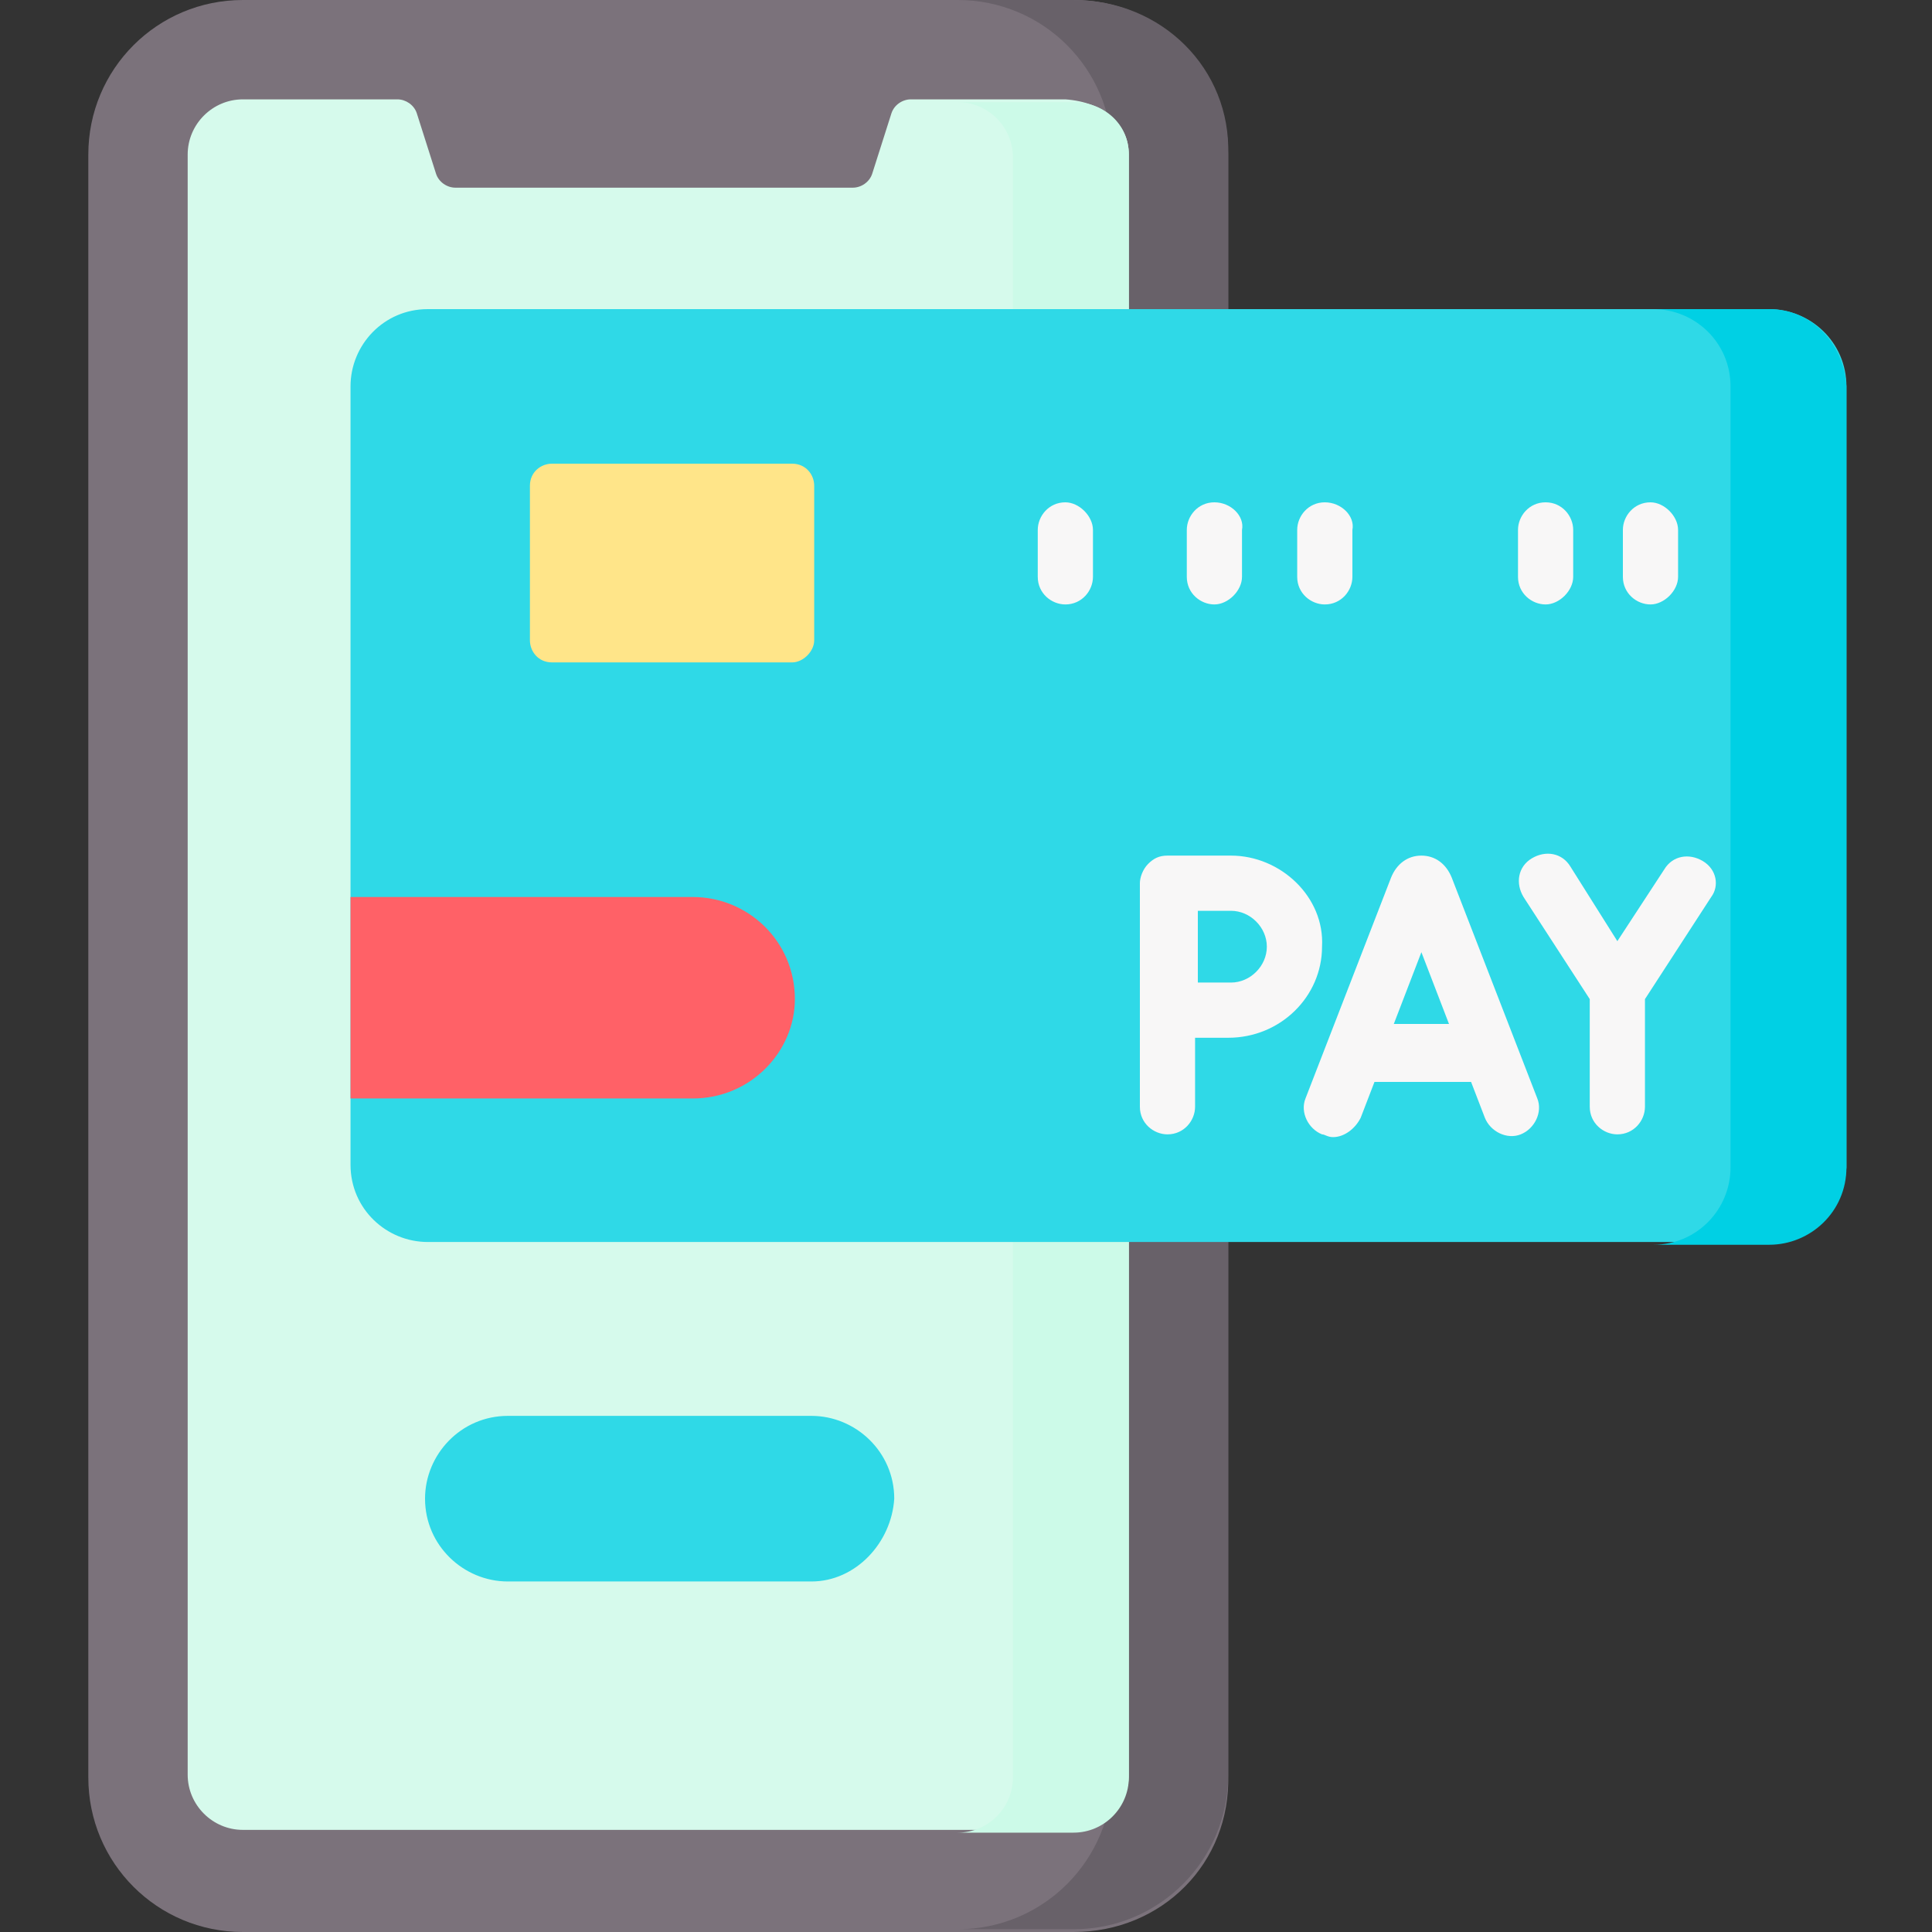 <?xml version="1.0" encoding="utf-8"?>
<!-- Generator: Adobe Illustrator 26.5.0, SVG Export Plug-In . SVG Version: 6.00 Build 0)  -->
<svg version="1.1" id="Layer_1" xmlns="http://www.w3.org/2000/svg" xmlns:xlink="http://www.w3.org/1999/xlink" x="0px" y="0px"
	 width="70px" height="70px" viewBox="0 0 70 70" style="enable-background:new 0 0 70 70;" xml:space="preserve">
<rect x="0" y="0" width="70" height="70" fill="#333333" stroke="none"/>
<style type="text/css">
	.st0{fill:#7B727B;}
	.st1{fill:#686169;}
	.st2{fill:#D6FAEC;}
	.st3{fill:#CCFAE8;}
	.st4{fill:#2FD9E7;}
	.st5{fill:#00D0E4;}
	.st6{fill:#F8F7F7;}
	.st7{fill:#FFE589;}
	.st8{fill:#FF6167;}
</style>
<g>
	<path class="st0" d="M38.9,70H8.8c-3.1,0-5.6-2.5-5.6-5.6V5.6C3.2,2.5,5.7,0,8.8,0h30.1c3.1,0,5.6,2.5,5.6,5.6v58.7
		C44.6,67.5,42.1,70,38.9,70z"/>
	<path class="st1" d="M38.9,0h-4.2c3.1,0,5.6,2.5,5.6,5.6v58.7c0,3.1-2.5,5.6-5.6,5.6h4.2c3.1,0,5.6-2.5,5.6-5.6V5.6
		C44.6,2.5,42.1,0,38.9,0z"/>
	<path class="st2" d="M40.9,5.6v58.7c0,1.1-0.9,2-2,2H8.8c-1.1,0-2-0.9-2-2V5.6c0-1.1,0.9-2,2-2h5.6c0.3,0,0.6,0.2,0.7,0.5l0.7,2.2
		c0.1,0.3,0.4,0.5,0.7,0.5h14.4c0.3,0,0.6-0.2,0.7-0.5l0.7-2.2c0.1-0.3,0.4-0.5,0.7-0.5h5.6C40,3.7,40.9,4.5,40.9,5.6z"/>
	<g>
		<path class="st3" d="M38.9,3.7h-4.2c1.1,0,2,0.9,2,2v58.7c0,1.1-0.9,2-2,2h4.2c1.1,0,2-0.9,2-2V5.6C40.9,4.5,40,3.7,38.9,3.7z"/>
	</g>
	<path class="st4" d="M29.4,57.3h-11c-1.6,0-3-1.3-3-3c0-1.6,1.3-3,3-3h11c1.6,0,3,1.3,3,3C32.3,55.9,31,57.3,29.4,57.3z"/>
	<path class="st4" d="M64.1,45H15.5c-1.5,0-2.8-1.2-2.8-2.8V14c0-1.5,1.2-2.8,2.8-2.8h48.6c1.5,0,2.8,1.2,2.8,2.8v28.3
		C66.8,43.8,65.6,45,64.1,45L64.1,45z"/>
	<path class="st5" d="M64.1,11.2h-4.2c1.5,0,2.8,1.2,2.8,2.8v28.3c0,1.5-1.2,2.8-2.8,2.8h4.2c1.5,0,2.8-1.2,2.8-2.8V14
		C66.8,12.4,65.6,11.2,64.1,11.2z"/>
	<g>
		<path class="st6" d="M52.6,31.8C52.6,31.8,52.6,31.8,52.6,31.8c-0.2-0.5-0.6-0.8-1.1-0.8h0c-0.5,0-0.9,0.3-1.1,0.8c0,0,0,0,0,0
			l-3.1,8c-0.2,0.5,0.1,1.1,0.6,1.3c0.1,0,0.2,0.1,0.4,0.1c0.4,0,0.8-0.3,1-0.7l0.5-1.3h3.5l0.5,1.3c0.2,0.5,0.8,0.8,1.3,0.6
			c0.5-0.2,0.8-0.8,0.6-1.3L52.6,31.8z M50.5,37.1l1-2.6l1,2.6H50.5z"/>
		<path class="st6" d="M61.7,31.2c-0.5-0.3-1.1-0.2-1.4,0.3l-1.7,2.6l-1.7-2.7c-0.3-0.5-0.9-0.6-1.4-0.3c-0.5,0.3-0.6,0.9-0.3,1.4
			l2.4,3.7l0,3.9c0,0.6,0.5,1,1,1h0c0.6,0,1-0.5,1-1l0-3.9l2.4-3.7C62.3,32.1,62.2,31.5,61.7,31.2L61.7,31.2z"/>
		<path class="st6" d="M44.6,31h-2.3c-0.3,0-0.5,0.1-0.7,0.3c-0.2,0.2-0.3,0.5-0.3,0.7v8.1c0,0.6,0.5,1,1,1c0.6,0,1-0.5,1-1v-2.5
			c0.5,0,1,0,1.2,0c1.9,0,3.4-1.5,3.4-3.3C48,32.5,46.4,31,44.6,31z M44.6,35.6c-0.3,0-0.8,0-1.2,0c0-0.5,0-1,0-1.3
			c0-0.3,0-0.8,0-1.3h1.2c0.7,0,1.3,0.6,1.3,1.3C45.9,35,45.3,35.6,44.6,35.6L44.6,35.6z"/>
	</g>
	<path class="st7" d="M28.7,24h-8.7c-0.5,0-0.8-0.4-0.8-0.8v-5.6c0-0.5,0.4-0.8,0.8-0.8h8.7c0.5,0,0.8,0.4,0.8,0.8v5.6
		C29.5,23.6,29.1,24,28.7,24z"/>
	<path class="st8" d="M25.1,39.8H12.7v-7.3h12.4c2,0,3.7,1.6,3.7,3.7C28.8,38.1,27.2,39.8,25.1,39.8z"/>
	<g>
		<path class="st6" d="M38.6,18.2c-0.6,0-1,0.5-1,1v1.7c0,0.6,0.5,1,1,1c0.6,0,1-0.5,1-1v-1.7C39.6,18.7,39.1,18.2,38.6,18.2z"/>
		<path class="st6" d="M56,18.2c-0.6,0-1,0.5-1,1v1.7c0,0.6,0.5,1,1,1s1-0.5,1-1v-1.7C57,18.7,56.6,18.2,56,18.2z"/>
		<path class="st6" d="M59.8,18.2c-0.6,0-1,0.5-1,1v1.7c0,0.6,0.5,1,1,1s1-0.5,1-1v-1.7C60.8,18.7,60.3,18.2,59.8,18.2z"/>
		<path class="st6" d="M44,18.2c-0.6,0-1,0.5-1,1v1.7c0,0.6,0.5,1,1,1s1-0.5,1-1v-1.7C45.1,18.7,44.6,18.2,44,18.2z"/>
		<path class="st6" d="M48,18.2c-0.6,0-1,0.5-1,1v1.7c0,0.6,0.5,1,1,1c0.6,0,1-0.5,1-1v-1.7C49.1,18.7,48.6,18.2,48,18.2z"/>
	</g>
</g>
</svg>
